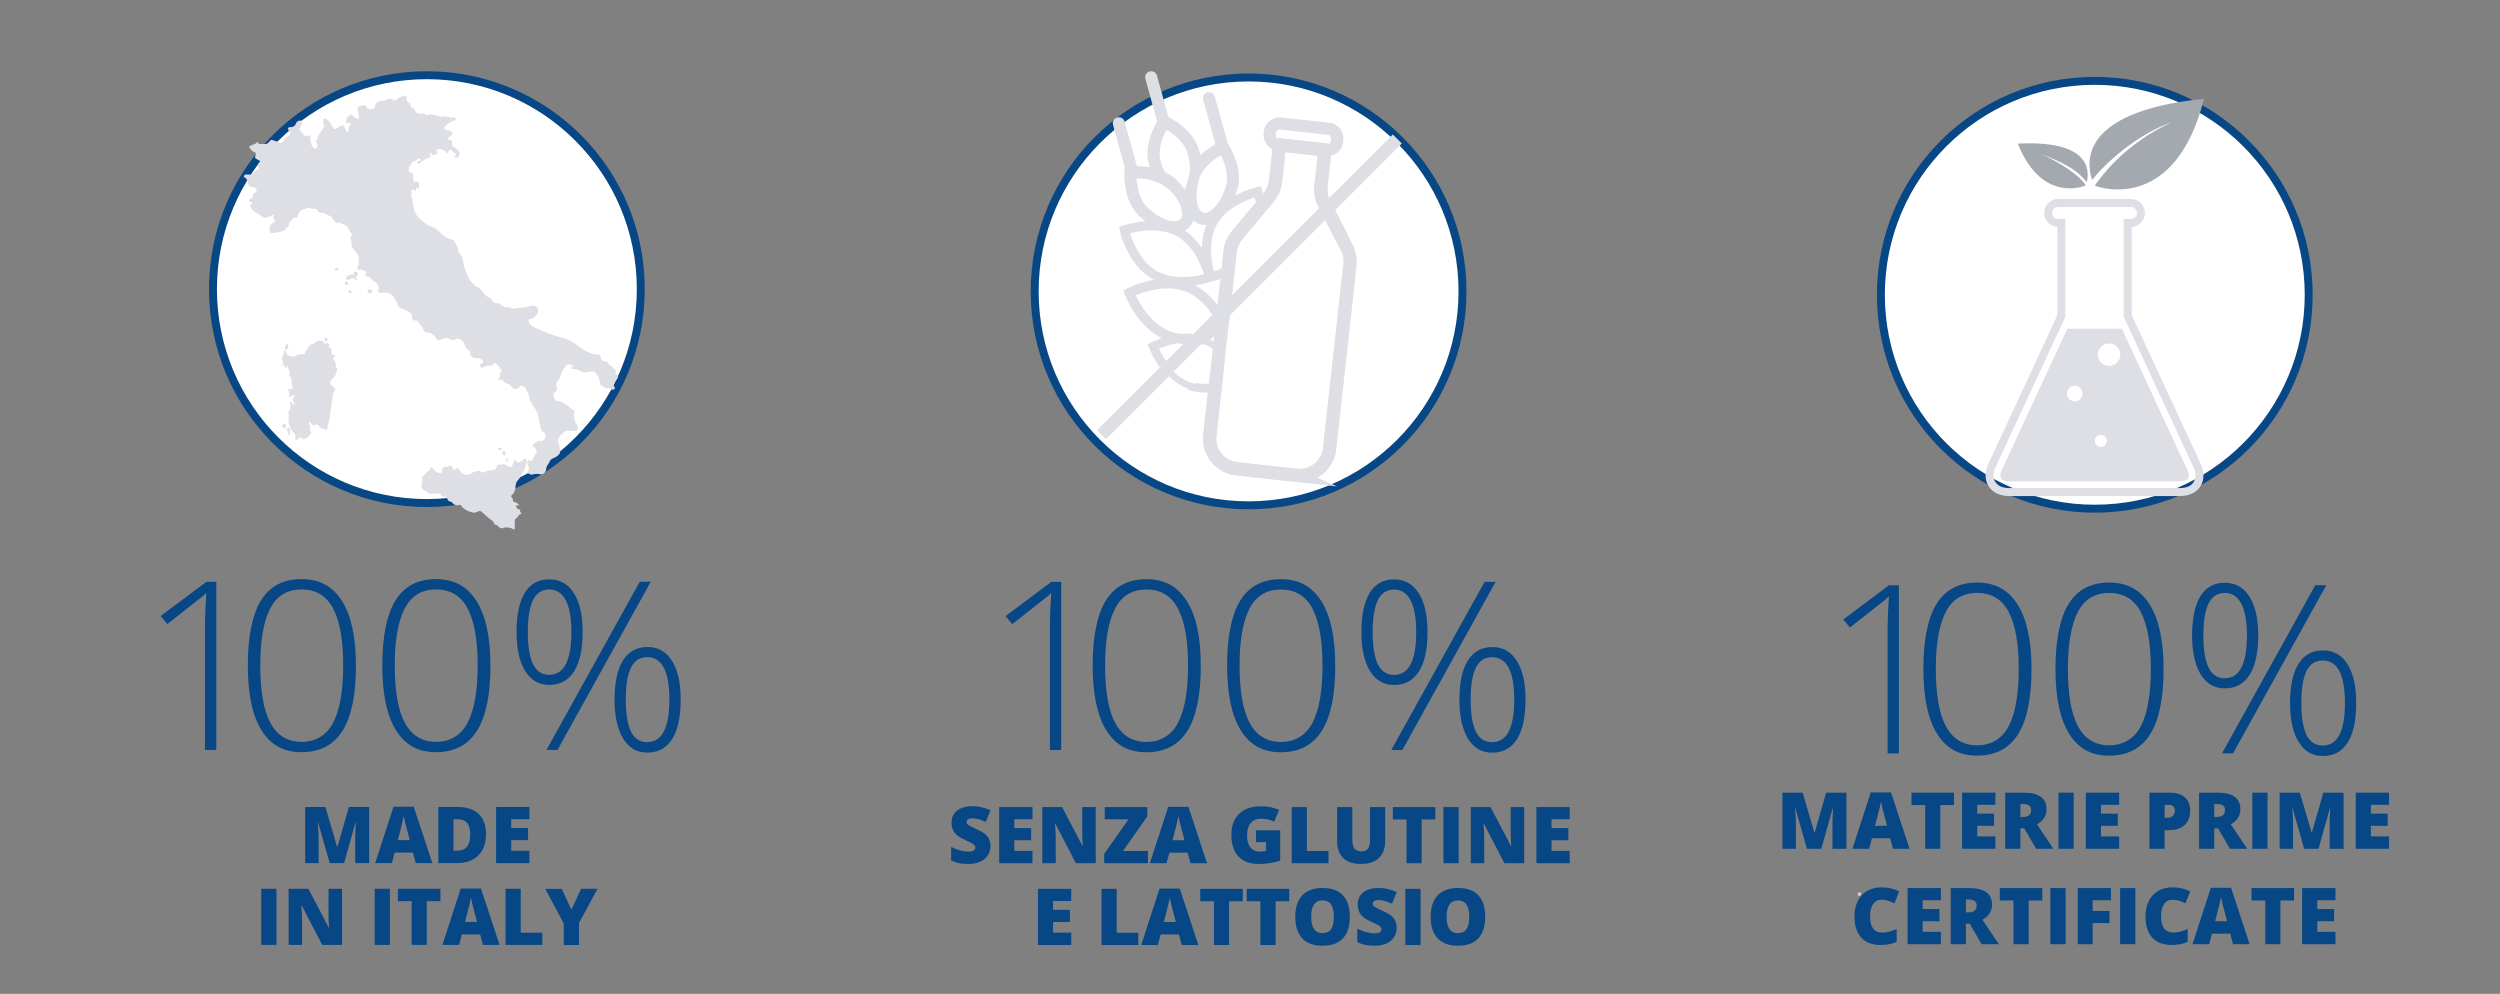 <?xml version="1.0" encoding="UTF-8"?>
<svg xmlns="http://www.w3.org/2000/svg" id="CRAMPIX" viewBox="0 0 628.87 250">
  <rect x="0" y="0" width="628.87" height="250" fill="#808080" stroke="none"/>
  <defs>
    <style>.cls-1{stroke-width:3.3px;}.cls-1,.cls-2,.cls-3,.cls-4{fill:#fff;}.cls-1,.cls-3,.cls-5,.cls-4{stroke-miterlimit:10;}.cls-1,.cls-5,.cls-4{stroke:#dedfe5;}.cls-6{fill:#a4a8af;}.cls-7{fill:#dedfe5;}.cls-8{fill:#d1d3d9;}.cls-9{fill:#074785;}.cls-3{stroke:#074785;stroke-width:2px;}.cls-5{fill:none;stroke-width:3.19px;}.cls-4{stroke-width:1.66px;}</style>
  </defs>
  <g>
    <circle class="cls-3" cx="526.94" cy="74.15" r="53.81"></circle>
    <g>
      <path class="cls-7" d="M553.55,116.61l-17.33-37.37v-22.17c1.85-.09,3.34-1.63,3.34-3.51s-1.48-3.41-3.34-3.5h-18.68c-1.86,.08-3.34,1.62-3.34,3.5s1.48,3.42,3.34,3.51v22.17s-17.33,37.36-17.33,37.36c-.99,2.11-.97,4.15,.04,5.73,1,1.58,2.85,2.45,5.18,2.45h42.9c2.34,0,4.17-.87,5.18-2.45,1.01-1.58,1.02-3.61,.04-5.73Zm-1.72,4.65c-.63,.98-1.87,1.52-3.5,1.52h-42.9c-1.63,0-2.87-.54-3.5-1.52-.63-.98-.59-2.33,.09-3.81l15.51-33.44,2-4.32v-24.62s-1.83,0-1.83,0c-.06,0-.12,0-.17-.01-.75-.08-1.34-.72-1.34-1.49s.58-1.4,1.34-1.49c.05,0,.11,0,.17,0h18.35c.05,0,.11,0,.17,0,.75,.09,1.34,.73,1.34,1.49s-.58,1.41-1.34,1.49c-.05,0-.11,.01-.17,.01h-1.84s0,24.61,0,24.61l2,4.32,15.51,33.45c.69,1.48,.71,2.83,.09,3.81Z"></path>
      <path class="cls-7" d="M550.2,118.16l-15.51-33.45-.93-2.01h-13.74s-16.45,35.46-16.45,35.46c-.43,.92-.5,1.72-.2,2.18,.3,.47,1.06,.74,2.07,.74h42.9c1.02,0,1.77-.27,2.07-.74,.3-.47,.23-1.27-.2-2.19Zm-28.28-17.2c-1.08,0-1.96-.88-1.96-1.96s.87-1.96,1.96-1.96,1.96,.88,1.96,1.96-.88,1.96-1.96,1.96Zm7.08,11.34c-.77,.3-1.64-.08-1.94-.86-.3-.77,.08-1.64,.86-1.94,.77-.3,1.64,.08,1.94,.86,.3,.77-.08,1.64-.85,1.94Zm1.54-20.26c-1.56,0-2.82-1.26-2.82-2.82s1.26-2.82,2.82-2.82,2.82,1.26,2.82,2.82-1.26,2.82-2.82,2.82Z"></path>
      <g>
        <path class="cls-6" d="M554.4,24.88c-.5,1.99-1.06,3.81-1.67,5.47-.04,.1-.07,.19-.1,.28-.2,.53-.39,1.04-.6,1.53-.27,.67-.56,1.31-.85,1.92-.65,1.38-1.34,2.62-2.06,3.74-6.47,10.16-15.16,10.29-19.49,9.57-.25-.04-.49-.08-.7-.13-.19-.04-.38-.08-.54-.12-.92-.22-1.45-.42-1.45-.42,.39-.58,.83-1.2,1.34-1.85,1.25-1.62,2.85-3.43,4.82-5.28,1.75-1.64,3.78-3.3,6.12-4.88,.31-.21,.61-.41,.93-.61,.56-.36,1.15-.72,1.75-1.07,.53-.31,1.07-.61,1.62-.91,.15-.08,.29-.15,.44-.23,.21-.11,.43-.22,.65-.33,.52-.27,1.06-.53,1.61-.78-.75,.26-1.48,.55-2.2,.86-.02,0-.05,.02-.07,.03-.7,.3-1.39,.63-2.07,.98-.14,.07-.27,.14-.41,.22-.75,.39-1.49,.81-2.2,1.23-4.89,2.93-8.83,6.55-11.13,9.01-.12,.13-.25,.27-.36,.39-.21,.22-.39,.43-.56,.64-.4,.46-.71,.84-.93,1.14h0s0,0,0,0c-.2-.57-.39-1.24-.52-2-.21-1.19-.26-2.58,.04-4.05,.33-1.65,1.12-3.42,2.63-5.13,.04-.05,.09-.1,.14-.15,2.32-2.56,6.29-5.01,12.85-6.82,.68-.18,1.38-.36,2.11-.54,3.1-.73,6.71-1.32,10.9-1.74Z"></path>
        <path class="cls-6" d="M524.67,46.63c-2.44-3.94-11.27-7.96-11.27-7.97,5.35,2.24,8.8,3.71,11.52,7.17,.59-2.32,1.02-8.48-10.5-9.6-1.93-.19-4.19-.23-6.85-.1,.8,2.02,1.7,3.69,2.63,5.07,6.17,9.08,14.44,5.49,14.46,5.44Z"></path>
      </g>
    </g>
    <path class="cls-8" d="M467.73,225.35c.58,0,.58-.9,0-.9s-.58,.9,0,.9h0Z"></path>
    <g>
      <path class="cls-9" d="M477.66,189.51h-2.84v-30.81c0-2.8,.12-5.7,.35-8.71-.29,.29-.59,.57-.9,.84s-3.29,2.61-8.94,7.03l-1.65-2.05,11.49-8.59h2.49v42.3Z"></path>
      <path class="cls-9" d="M511.02,168.24c0,7.43-1.13,12.92-3.4,16.49-2.27,3.57-5.7,5.35-10.29,5.35s-7.77-1.84-10.07-5.51c-2.3-3.68-3.44-9.12-3.44-16.33s1.11-12.83,3.34-16.38c2.23-3.55,5.62-5.32,10.17-5.32s7.85,1.84,10.18,5.51c2.33,3.68,3.5,9.07,3.5,16.19Zm-24.07,0c0,6.56,.86,11.4,2.58,14.54,1.72,3.13,4.32,4.7,7.81,4.7s6.3-1.62,7.97-4.86c1.67-3.24,2.5-8.03,2.5-14.38s-.83-10.99-2.5-14.23c-1.67-3.24-4.33-4.86-7.97-4.86s-6.29,1.62-7.93,4.86c-1.64,3.24-2.46,7.99-2.46,14.23Z"></path>
      <path class="cls-9" d="M544.25,168.24c0,7.43-1.13,12.92-3.4,16.49-2.27,3.57-5.69,5.35-10.29,5.35s-7.77-1.84-10.07-5.51c-2.3-3.68-3.44-9.12-3.44-16.33s1.11-12.83,3.34-16.38c2.23-3.55,5.62-5.32,10.17-5.32s7.85,1.84,10.18,5.51c2.33,3.68,3.5,9.07,3.5,16.19Zm-24.07,0c0,6.56,.86,11.4,2.58,14.54,1.72,3.13,4.32,4.7,7.81,4.7s6.3-1.62,7.97-4.86c1.67-3.24,2.5-8.03,2.5-14.38s-.83-10.99-2.5-14.23c-1.67-3.24-4.33-4.86-7.97-4.86s-6.29,1.62-7.93,4.86c-1.64,3.24-2.46,7.99-2.46,14.23Z"></path>
      <path class="cls-9" d="M568.05,159.82c0,4.36-.72,7.67-2.17,9.94-1.45,2.27-3.53,3.4-6.25,3.4-2.57,0-4.58-1.16-6.03-3.49s-2.18-5.61-2.18-9.85,.69-7.58,2.08-9.84c1.39-2.26,3.43-3.38,6.13-3.38s4.75,1.16,6.22,3.49,2.2,5.57,2.2,9.74Zm-13.8,0c0,3.59,.43,6.28,1.3,8.09,.87,1.8,2.23,2.71,4.08,2.71,3.72,0,5.58-3.6,5.58-10.79,0-3.55-.48-6.22-1.43-8s-2.34-2.68-4.15-2.68-3.21,.89-4.08,2.68-1.3,4.45-1.3,8Zm30.93-12.62l-23.46,42.3h-2.78l23.46-42.3h2.78Zm7.52,29.63c0,4.36-.71,7.67-2.14,9.94-1.43,2.27-3.5,3.4-6.22,3.4s-4.66-1.17-6.11-3.52c-1.45-2.34-2.17-5.62-2.17-9.82s.71-7.63,2.13-9.87c1.42-2.24,3.47-3.36,6.15-3.36s4.7,1.16,6.16,3.47,2.2,5.56,2.2,9.75Zm-13.8,0c0,3.57,.43,6.24,1.3,8.03,.87,1.78,2.23,2.68,4.08,2.68,3.72,0,5.58-3.57,5.58-10.71s-1.86-10.68-5.58-10.68c-1.85,0-3.21,.88-4.08,2.65-.87,1.77-1.3,4.44-1.3,8.03Z"></path>
      <path class="cls-9" d="M454.53,213.51l-2.89-10.17h-.09c.14,1.73,.2,3.08,.2,4.04v6.13h-3.38v-14.12h5.08l2.95,10.03h.08l2.89-10.03h5.09v14.12h-3.51v-6.19c0-.32,0-.68,.01-1.07s.05-1.36,.13-2.89h-.09l-2.85,10.15h-3.63Z"></path>
      <path class="cls-9" d="M476.17,213.51l-.7-2.65h-4.59l-.71,2.65h-4.19l4.61-14.18h5.09l4.67,14.18h-4.17Zm-1.49-5.78l-.61-2.32c-.14-.52-.31-1.18-.52-2-.2-.82-.34-1.4-.4-1.76-.06,.33-.17,.87-.34,1.62-.17,.75-.55,2.24-1.14,4.45h3Z"></path>
      <path class="cls-9" d="M488.1,213.51h-3.82v-11h-3.45v-3.12h10.7v3.12h-3.44v11Z"></path>
      <path class="cls-9" d="M501.94,213.51h-8.38v-14.12h8.38v3.06h-4.57v2.22h4.23v3.06h-4.23v2.67h4.57v3.11Z"></path>
      <path class="cls-9" d="M508.22,208.37v5.14h-3.81v-14.12h4.63c3.84,0,5.76,1.39,5.76,4.17,0,1.64-.8,2.9-2.4,3.8l4.11,6.15h-4.33l-2.99-5.14h-.97Zm0-2.87h.71c1.33,0,2-.59,2-1.77,0-.97-.65-1.46-1.96-1.46h-.75v3.22Z"></path>
      <path class="cls-9" d="M517.8,213.51v-14.12h3.83v14.12h-3.83Z"></path>
      <path class="cls-9" d="M533.07,213.51h-8.38v-14.12h8.38v3.06h-4.57v2.22h4.23v3.06h-4.23v2.67h4.57v3.11Z"></path>
      <path class="cls-9" d="M550.93,203.88c0,1.58-.47,2.79-1.4,3.66-.93,.86-2.25,1.29-3.96,1.29h-1.07v4.68h-3.81v-14.12h4.89c1.78,0,3.12,.39,4.02,1.17,.89,.78,1.34,1.89,1.34,3.32Zm-6.43,1.83h.7c.57,0,1.03-.16,1.37-.48s.51-.77,.51-1.33c0-.95-.53-1.43-1.58-1.43h-.99v3.24Z"></path>
      <path class="cls-9" d="M556.99,208.37v5.14h-3.82v-14.12h4.63c3.84,0,5.76,1.39,5.76,4.17,0,1.64-.8,2.9-2.4,3.8l4.11,6.15h-4.33l-2.99-5.14h-.97Zm0-2.87h.71c1.33,0,2-.59,2-1.77,0-.97-.65-1.46-1.96-1.46h-.75v3.22Z"></path>
      <path class="cls-9" d="M566.56,213.51v-14.12h3.83v14.12h-3.83Z"></path>
      <path class="cls-9" d="M579.6,213.51l-2.89-10.17h-.09c.14,1.73,.2,3.08,.2,4.04v6.13h-3.38v-14.12h5.08l2.95,10.03h.08l2.89-10.03h5.09v14.12h-3.51v-6.19c0-.32,0-.68,.01-1.07s.05-1.36,.13-2.89h-.09l-2.85,10.15h-3.63Z"></path>
      <path class="cls-9" d="M600.96,213.51h-8.38v-14.12h8.38v3.06h-4.57v2.22h4.23v3.06h-4.23v2.67h4.57v3.11Z"></path>
      <path class="cls-9" d="M473.29,226.31c-.91,0-1.62,.37-2.12,1.12-.51,.74-.76,1.77-.76,3.08,0,2.72,1.03,4.08,3.1,4.08,.62,0,1.23-.09,1.82-.26,.59-.17,1.17-.38,1.77-.63v3.23c-1.18,.52-2.51,.78-4,.78-2.13,0-3.77-.62-4.9-1.85-1.14-1.24-1.71-3.02-1.71-5.36,0-1.46,.28-2.75,.83-3.85,.55-1.11,1.34-1.96,2.38-2.55s2.25-.89,3.65-.89c1.53,0,2.98,.33,4.38,1l-1.17,3c-.52-.25-1.04-.45-1.56-.62-.52-.17-1.08-.25-1.68-.25Z"></path>
      <path class="cls-9" d="M488.22,237.51h-8.38v-14.12h8.38v3.06h-4.57v2.22h4.23v3.06h-4.23v2.67h4.57v3.11Z"></path>
      <path class="cls-9" d="M494.51,232.37v5.14h-3.81v-14.12h4.63c3.84,0,5.76,1.39,5.76,4.17,0,1.64-.8,2.9-2.4,3.8l4.11,6.15h-4.33l-2.99-5.14h-.97Zm0-2.87h.71c1.33,0,2-.59,2-1.77,0-.97-.65-1.46-1.96-1.46h-.75v3.22Z"></path>
      <path class="cls-9" d="M510.31,237.51h-3.82v-11h-3.45v-3.12h10.7v3.12h-3.44v11Z"></path>
      <path class="cls-9" d="M515.77,237.51v-14.12h3.83v14.12h-3.83Z"></path>
      <path class="cls-9" d="M526.41,237.51h-3.76v-14.12h8.35v3.06h-4.59v2.7h4.23v3.06h-4.23v5.3Z"></path>
      <path class="cls-9" d="M533.32,237.51v-14.12h3.83v14.12h-3.83Z"></path>
      <path class="cls-9" d="M546.49,226.31c-.91,0-1.62,.37-2.12,1.12-.51,.74-.76,1.77-.76,3.08,0,2.72,1.03,4.08,3.1,4.08,.62,0,1.23-.09,1.82-.26s1.17-.38,1.77-.63v3.23c-1.18,.52-2.51,.78-4,.78-2.13,0-3.77-.62-4.9-1.85-1.14-1.24-1.71-3.02-1.71-5.36,0-1.46,.28-2.75,.83-3.85,.55-1.11,1.34-1.96,2.38-2.55,1.03-.6,2.25-.89,3.65-.89,1.53,0,2.98,.33,4.38,1l-1.17,3c-.52-.25-1.04-.45-1.56-.62s-1.08-.25-1.68-.25Z"></path>
      <path class="cls-9" d="M561.71,237.51l-.7-2.65h-4.59l-.71,2.65h-4.19l4.61-14.18h5.09l4.67,14.18h-4.17Zm-1.49-5.78l-.61-2.32c-.14-.52-.31-1.18-.52-2-.2-.82-.34-1.4-.4-1.76-.06,.33-.17,.87-.34,1.62s-.55,2.24-1.13,4.45h3Z"></path>
      <path class="cls-9" d="M573.64,237.51h-3.82v-11h-3.45v-3.12h10.7v3.12h-3.44v11Z"></path>
      <path class="cls-9" d="M587.48,237.51h-8.38v-14.12h8.38v3.06h-4.57v2.22h4.23v3.06h-4.23v2.67h4.57v3.11Z"></path>
    </g>
  </g>
  <g>
    <g>
      <circle class="cls-3" cx="314.08" cy="73.3" r="53.81"></circle>
      <g>
        <g>
          <g>
            <path class="cls-2" d="M304.29,69.75s-7.8,2.77-13.72-.51-7.72-11.35-7.72-11.35c0,0,7.8-2.77,13.72,.51,5.92,3.28,7.72,11.35,7.72,11.35Z"></path>
            <path class="cls-2" d="M304.56,69.67s-2.77-7.8,.51-13.72c3.28-5.92,11.35-7.72,11.35-7.72,0,0,2.77,7.8-.51,13.72s-11.35,7.72-11.35,7.72Z"></path>
          </g>
          <g>
            <path class="cls-2" d="M308.43,82.99s-7.81,4.07-14.53,1.49c-6.72-2.57-9.81-10.82-9.81-10.82,0,0,7.81-4.07,14.53-1.49,6.72,2.57,9.81,10.82,9.81,10.82Z"></path>
            <path class="cls-2" d="M308.09,83.09s-1.76-8.63,2.57-14.38c4.33-5.75,13.1-6.45,13.1-6.45,0,0,1.76,8.63-2.57,14.38-4.33,5.75-13.1,6.45-13.1,6.45Z"></path>
          </g>
          <g>
            <path class="cls-4" d="M312.02,95.55s-7.04,3.67-13.1,1.35c-6.06-2.32-8.85-9.75-8.85-9.75,0,0,7.04-3.67,13.1-1.35,6.06,2.32,8.85,9.75,8.85,9.75Z"></path>
            <path class="cls-2" d="M311.72,95.64s-1.59-7.78,2.32-12.96c3.9-5.19,11.81-5.82,11.81-5.82,0,0,1.59,7.78-2.32,12.96-3.9,5.19-11.81,5.82-11.81,5.82Z"></path>
          </g>
          <g>
            <path class="cls-7" d="M324.94,78.32c.24,2.3,.38,7.3-2.29,10.84-2.72,3.62-7.72,4.85-9.92,5.23-.03-.08-.07-.16-.11-.24-.16-1.53-.27-4.23,.45-6.91l-2.62,1.97c-.05,.37-.08,.73-.1,1.08-.15-.21-.32-.43-.49-.64l-1.77,1.33c1.11,1.41,1.9,2.83,2.38,3.78,.01,.09,.02,.18,.03,.26-1.8,.75-5.74,2.07-9.54,1.31l-2.21,1.66c1.53,.55,3.11,.77,4.62,.77,4.08,0,7.7-1.55,8.82-2.07,1.7-.2,8.53-1.3,12.22-6.21,3.88-5.15,2.77-12.46,2.55-13.68l-2.01,1.51Z"></path>
            <path class="cls-7" d="M290.02,70.24c.1,.05,.2,.1,.29,.15-3.75,.64-6.59,2.09-6.79,2.19l-.96,.5,.38,1.01c.13,.34,2.99,7.81,9.28,10.98-1.54,.52-2.54,1.04-2.65,1.09l-.86,.45,.34,.91c.08,.21,1.34,3.5,3.99,6.46l1.77-1.33c-1.65-1.81-2.74-3.81-3.29-4.96,.99-.41,2.67-1.02,4.63-1.35,.9,.15,1.8,.21,2.67,.21s1.7-.06,2.51-.17c.44,.1,.87,.22,1.29,.37l6.79-5.11c-.07,.01-.15,.03-.21,.04-.04-.08-.08-.17-.12-.27-.26-2.56-.4-8.08,2.54-11.99,3.06-4.07,8.7-5.41,11.1-5.82,.2,1.73,.39,5.19-.64,8.51l3-2.26c.6-4.11-.09-7.64-.14-7.87l-.22-1.06-1.08,.09c-.22,.02-3.4,.29-6.91,1.75,.06-.09,.11-.19,.16-.29,3.49-6.3,.71-14.32,.59-14.66l-.34-.96-.99,.22c-.19,.04-2.62,.6-5.38,2.07,.18-.48,.35-.97,.5-1.48,1.63-5.58-2.25-11.31-2.42-11.55l-3.27-11.81c-.22-.81-1.05-1.28-1.86-1.06-.81,.22-1.28,1.06-1.06,1.86l3.06,11.15c-.99,.57-2.42,1.52-3.77,2.82-.09-.42-.19-.85-.31-1.28-1.32-4.82-6.27-7.64-7.75-8.39h0s-2.85-10.37-2.85-10.37c-.22-.8-1.05-1.28-1.86-1.06-.8,.22-1.28,1.05-1.06,1.86l2.96,10.75c-1.08,1.85-3.28,6.32-2.08,10.69,.08,.27,.16,.54,.24,.8-1.23-.21-2.37-.28-3.25-.28l-3.08-11.18c-.22-.81-1.05-1.28-1.86-1.06-.81,.22-1.28,1.05-1.06,1.86l2.92,10.62h0s-.08,1.23-.08,1.23c-.02,.29-.43,7.2,3.83,11.16,.48,.44,.97,.86,1.47,1.24-3.14,.22-5.51,1.04-5.69,1.11l-.96,.34,.22,.99c.08,.35,1.98,8.62,8.28,12.11Zm10.49,13.79c-1.19-.14-2.36-.13-3.47-.02-.91-.11-1.82-.32-2.7-.66-4.75-1.82-7.6-6.87-8.65-9.07,2.25-.93,7.74-2.79,12.49-.97,4.58,1.75,7.39,6.5,8.52,8.81,.01,.1,.03,.2,.04,.29-1.31,.54-3.62,1.34-6.24,1.61Zm6.06-6.86c-1.43-1.96-3.4-4.03-5.94-5.4,2.29-.32,3.9-.88,4.04-.93l.07-.02,.07-.02c.15-.03,1.81-.42,3.92-1.36-1.43,2.51-1.99,5.31-2.16,7.73Zm9.07-27.52c.58,2.21,1.59,7.55-.73,11.75-2.32,4.19-7.39,6.18-9.57,6.86-.58-2.21-1.59-7.55,.73-11.75,2.32-4.19,7.39-6.18,9.57-6.86Zm-14.03-4.53c.87-2.97,3.79-5.08,5.45-6.08,.88,1.67,2.19,4.86,1.32,7.81-1.26,4.32-4.01,7.07-5.62,6.64-2.24-.74-1.96-5.61-1.15-8.38Zm.37,11.3c.34,.09,.69,.14,1.04,.15h.4s.08,0,.08,0c-.83,1.93-1.14,3.96-1.18,5.85-1.07-1.63-2.48-3.24-4.29-4.45l.53-.26c.21-.15,.4-.32,.59-.5,.48-.5,.83-1.09,1.04-1.77,.56,.52,1.22,.85,1.8,.99Zm-8.53-23.77c1.64,.97,4.5,3.04,5.31,6,.41,1.48,.56,2.89,.53,4.12h0c-.05,1.7-1.21,4.53-1.24,4.9-.16-.21-.32-.43-.49-.64-1.7-2.12-3.15-3.1-4.57-3.77-.4-.79-.76-1.71-1.04-2.73-.81-2.95,.59-6.19,1.5-7.87Zm-7.55,12.22c9.75,.02,12.59,8.69,11.06,10.26-1.01,1.04-4.49,.65-8.22-2.83-2.24-2.08-2.73-5.55-2.84-7.43Zm10.12,14.54c4.19,2.32,6.18,7.39,6.86,9.57-2.21,.58-7.55,1.59-11.75-.73-4.19-2.32-6.18-7.39-6.86-9.57,2.21-.58,7.57-1.58,11.75,.73Z"></path>
          </g>
        </g>
        <g>
          <path class="cls-1" d="M326.09,119.57l-15.04-1.66c-4.17-.46-7.18-4.21-6.72-8.38l5.11-46.27c.16-1.48,.76-2.88,1.71-4.03l8-9.61c.95-1.15,1.55-2.55,1.71-4.03l1.01-9.13,11.41,1.26-1.01,9.13c-.16,1.48,.11,2.98,.79,4.3l5.71,11.12c.68,1.33,.96,2.82,.79,4.3l-5.11,46.27c-.46,4.17-4.21,7.18-8.38,6.72Z"></path>
          <g>
            <path class="cls-7" d="M337.67,68.75l-4.85,43.92c-.17,1.58-.95,2.99-2.19,3.98-1.24,.99-2.79,1.44-4.36,1.27l-15.04-1.66c-3.25-.36-5.61-3.3-5.25-6.55l2.06-18.69-3.65,2.74-1.72,15.59c-.56,5.07,3.11,9.66,8.19,10.22l15.04,1.66c.35,.04,.69,.06,1.03,.06,2.09,0,4.11-.71,5.77-2.03,1.93-1.55,3.14-3.75,3.41-6.21l5.11-46.27c.03-.24,.04-.49,.05-.73l-3.61,2.72Z"></path>
            <path class="cls-7" d="M309.05,81.95l2.04-18.51c.13-1.16,.59-2.25,1.34-3.15l8-9.61c1.17-1.4,1.89-3.1,2.09-4.91l.83-7.48,8.11,.89-.83,7.48c-.2,1.81,.13,3.62,.97,5.24l4.85,9.44,2.7-2.03-4.59-8.94c-.53-1.04-.75-2.2-.62-3.36l.87-7.84c.57-.13,1.11-.39,1.58-.77,.83-.67,1.35-1.62,1.47-2.68l.05-.44c.12-1.06-.19-2.1-.85-2.93-.67-.83-1.62-1.35-2.68-1.47l-12.06-1.33c-1.06-.12-2.1,.19-2.93,.85-.83,.67-1.35,1.62-1.47,2.68l-.05,.44c-.12,1.06,.19,2.1,.85,2.93,.38,.47,.85,.84,1.37,1.1l-.87,7.84c-.13,1.16-.59,2.25-1.34,3.15l-8,9.61c-1.17,1.4-1.89,3.1-2.09,4.91l-2.39,21.62,3.65-2.74Zm11.84-48.08l.05-.44c.03-.25,.15-.47,.35-.63,.17-.13,.37-.21,.58-.21,.03,0,.07,0,.1,0l12.06,1.33c.25,.03,.47,.15,.63,.35,.16,.2,.23,.44,.2,.69l-.05,.44c-.03,.25-.15,.47-.35,.63-.06,.05-.13,.09-.19,.12l-13.02-1.44c-.06-.05-.11-.1-.16-.16-.16-.2-.23-.44-.2-.69Z"></path>
          </g>
        </g>
      </g>
      <line class="cls-5" x1="351.48" y1="34.96" x2="277.1" y2="109.34"></line>
    </g>
    <g>
      <path class="cls-9" d="M266.93,188.66h-2.83v-30.81c0-2.8,.12-5.7,.35-8.71-.29,.29-.59,.57-.9,.84-.31,.27-3.29,2.61-8.94,7.03l-1.65-2.05,11.49-8.59h2.49v42.3Z"></path>
      <path class="cls-9" d="M302.06,167.39c0,7.43-1.13,12.92-3.4,16.49s-5.7,5.35-10.29,5.35-7.77-1.84-10.07-5.51c-2.3-3.67-3.44-9.12-3.44-16.33s1.11-12.83,3.34-16.38,5.62-5.32,10.17-5.32,7.85,1.84,10.18,5.51c2.33,3.67,3.5,9.07,3.5,16.19Zm-24.07,0c0,6.56,.86,11.4,2.58,14.54,1.72,3.13,4.32,4.7,7.81,4.7s6.3-1.62,7.97-4.86c1.67-3.24,2.5-8.03,2.5-14.38s-.83-10.99-2.5-14.23c-1.67-3.24-4.33-4.86-7.97-4.86s-6.29,1.62-7.93,4.86-2.46,7.99-2.46,14.23Z"></path>
      <path class="cls-9" d="M335.88,167.39c0,7.43-1.13,12.92-3.4,16.49s-5.7,5.35-10.29,5.35-7.77-1.84-10.07-5.51c-2.3-3.67-3.44-9.12-3.44-16.33s1.11-12.83,3.34-16.38,5.62-5.32,10.17-5.32,7.85,1.84,10.18,5.51c2.33,3.67,3.5,9.07,3.5,16.19Zm-24.07,0c0,6.56,.86,11.4,2.58,14.54,1.72,3.13,4.32,4.7,7.81,4.7s6.3-1.62,7.97-4.86c1.67-3.24,2.5-8.03,2.5-14.38s-.83-10.99-2.5-14.23c-1.67-3.24-4.33-4.86-7.97-4.86s-6.29,1.62-7.93,4.86-2.46,7.99-2.46,14.23Z"></path>
      <path class="cls-9" d="M359.09,158.97c0,4.36-.72,7.67-2.17,9.94s-3.53,3.4-6.25,3.4c-2.57,0-4.58-1.16-6.03-3.49-1.46-2.32-2.18-5.61-2.18-9.85s.69-7.58,2.08-9.84,3.43-3.38,6.13-3.38,4.75,1.16,6.22,3.49c1.46,2.32,2.2,5.57,2.2,9.74Zm-13.8,0c0,3.59,.43,6.28,1.3,8.09,.87,1.8,2.23,2.71,4.08,2.71,3.72,0,5.58-3.6,5.58-10.79,0-3.55-.48-6.22-1.43-8-.95-1.78-2.34-2.68-4.15-2.68s-3.21,.89-4.08,2.68c-.87,1.78-1.3,4.45-1.3,8Zm30.93-12.61l-23.46,42.3h-2.78l23.46-42.3h2.78Zm7.52,29.63c0,4.36-.71,7.67-2.14,9.94-1.43,2.27-3.5,3.4-6.22,3.4s-4.66-1.17-6.1-3.51c-1.45-2.34-2.17-5.62-2.17-9.82s.71-7.63,2.13-9.87c1.42-2.24,3.47-3.36,6.15-3.36s4.7,1.16,6.16,3.47,2.2,5.57,2.2,9.75Zm-13.8,0c0,3.57,.43,6.24,1.3,8.03,.87,1.78,2.23,2.68,4.08,2.68,3.72,0,5.58-3.57,5.58-10.7s-1.86-10.68-5.58-10.68c-1.85,0-3.21,.88-4.08,2.65-.87,1.76-1.3,4.44-1.3,8.03Z"></path>
      <path class="cls-9" d="M249.15,212.85c0,.88-.22,1.65-.67,2.33s-1.08,1.21-1.92,1.58c-.84,.38-1.82,.57-2.95,.57-.94,0-1.73-.07-2.37-.2-.64-.13-1.3-.36-1.99-.69v-3.4c.73,.37,1.48,.67,2.27,.87,.79,.21,1.51,.31,2.16,.31,.57,0,.98-.1,1.25-.29s.4-.45,.4-.76c0-.19-.05-.36-.16-.51-.11-.14-.28-.29-.51-.44-.23-.15-.86-.45-1.88-.91-.92-.42-1.61-.82-2.07-1.22-.46-.39-.8-.84-1.02-1.35s-.33-1.11-.33-1.81c0-1.3,.47-2.31,1.42-3.04,.95-.73,2.25-1.09,3.9-1.09,1.46,0,2.95,.34,4.47,1.01l-1.17,2.95c-1.32-.61-2.46-.91-3.42-.91-.5,0-.86,.09-1.08,.26-.23,.17-.34,.39-.34,.65,0,.28,.14,.53,.43,.74s1.06,.62,2.33,1.2c1.22,.55,2.06,1.13,2.54,1.76s.71,1.42,.71,2.37Z"></path>
      <path class="cls-9" d="M259.72,217.14h-8.38v-14.12h8.38v3.06h-4.57v2.22h4.23v3.06h-4.23v2.67h4.57v3.11Z"></path>
      <path class="cls-9" d="M275.64,217.14h-5l-5.16-9.95h-.09c.12,1.57,.18,2.76,.18,3.58v6.37h-3.38v-14.12h4.98l5.14,9.81h.06c-.09-1.42-.14-2.57-.14-3.43v-6.38h3.4v14.12Z"></path>
      <path class="cls-9" d="M288.76,217.14h-11v-2.36l6.11-8.68h-5.97v-3.08h10.7v2.35l-6.11,8.69h6.27v3.08Z"></path>
      <path class="cls-9" d="M299.44,217.14l-.7-2.65h-4.59l-.71,2.65h-4.19l4.61-14.18h5.09l4.67,14.18h-4.17Zm-1.49-5.78l-.61-2.32c-.14-.51-.31-1.18-.52-2-.2-.82-.34-1.4-.4-1.76-.06,.33-.17,.87-.34,1.62-.17,.75-.55,2.24-1.13,4.45h3Z"></path>
      <path class="cls-9" d="M315.95,208.87h6.09v7.61c-1.66,.57-3.47,.85-5.46,.85-2.18,0-3.86-.63-5.05-1.89-1.19-1.26-1.78-3.06-1.78-5.4s.65-4.05,1.95-5.32c1.3-1.27,3.12-1.9,5.47-1.9,.89,0,1.73,.08,2.52,.25,.79,.17,1.48,.38,2.06,.64l-1.21,2.99c-1.02-.5-2.13-.75-3.35-.75-1.11,0-1.98,.36-2.58,1.09s-.91,1.76-.91,3.11,.28,2.33,.83,3.02,1.34,1.04,2.38,1.04c.57,0,1.09-.05,1.56-.16v-2.21h-2.52v-2.95Z"></path>
      <path class="cls-9" d="M324.92,217.14v-14.12h3.82v11.04h5.44v3.08h-9.25Z"></path>
      <path class="cls-9" d="M348.44,203.02v8.5c0,1.85-.52,3.28-1.57,4.29-1.05,1.01-2.55,1.52-4.53,1.52s-3.41-.49-4.44-1.48c-1.03-.99-1.55-2.4-1.55-4.25v-8.59h3.83v8.29c0,1,.19,1.72,.56,2.17,.37,.45,.92,.68,1.65,.68,.78,0,1.34-.22,1.7-.67,.35-.45,.53-1.18,.53-2.2v-8.27h3.82Z"></path>
      <path class="cls-9" d="M357.63,217.14h-3.82v-11h-3.45v-3.12h10.7v3.12h-3.44v11Z"></path>
      <path class="cls-9" d="M363.09,217.14v-14.12h3.83v14.12h-3.83Z"></path>
      <path class="cls-9" d="M383.42,217.14h-5l-5.16-9.95h-.09c.12,1.57,.18,2.76,.18,3.58v6.37h-3.38v-14.12h4.98l5.14,9.81h.06c-.09-1.42-.14-2.57-.14-3.43v-6.38h3.4v14.12Z"></path>
      <path class="cls-9" d="M394.86,217.14h-8.38v-14.12h8.38v3.06h-4.57v2.22h4.23v3.06h-4.23v2.67h4.57v3.11Z"></path>
      <path class="cls-9" d="M269.47,237.71h-8.38v-14.12h8.38v3.06h-4.57v2.22h4.23v3.06h-4.23v2.67h4.57v3.11Z"></path>
      <path class="cls-9" d="M277.08,237.71v-14.12h3.82v11.04h5.44v3.08h-9.25Z"></path>
      <path class="cls-9" d="M297.26,237.71l-.7-2.65h-4.59l-.71,2.65h-4.19l4.61-14.18h5.09l4.67,14.18h-4.17Zm-1.49-5.78l-.61-2.32c-.14-.51-.31-1.18-.52-2-.2-.82-.34-1.4-.4-1.76-.06,.33-.17,.87-.34,1.62-.17,.75-.55,2.24-1.13,4.45h3Z"></path>
      <path class="cls-9" d="M309.19,237.71h-3.82v-11h-3.45v-3.12h10.7v3.12h-3.44v11Z"></path>
      <path class="cls-9" d="M320.88,237.71h-3.82v-11h-3.45v-3.12h10.7v3.12h-3.44v11Z"></path>
      <path class="cls-9" d="M339.55,230.63c0,2.38-.58,4.18-1.75,5.42-1.17,1.24-2.87,1.85-5.12,1.85s-3.91-.62-5.09-1.86-1.77-3.05-1.77-5.43,.59-4.14,1.76-5.38c1.17-1.24,2.88-1.86,5.12-1.86s3.95,.62,5.11,1.84c1.16,1.23,1.74,3.04,1.74,5.42Zm-9.72,0c0,2.73,.95,4.1,2.85,4.1,.97,0,1.68-.33,2.15-1s.7-1.7,.7-3.1-.24-2.45-.71-3.12-1.18-1.01-2.12-1.01c-1.91,0-2.87,1.38-2.87,4.13Z"></path>
      <path class="cls-9" d="M351.33,233.42c0,.88-.22,1.65-.67,2.33s-1.08,1.21-1.92,1.58c-.84,.38-1.82,.57-2.95,.57-.94,0-1.73-.07-2.37-.2-.64-.13-1.3-.36-1.99-.69v-3.4c.73,.37,1.48,.67,2.27,.87,.79,.21,1.51,.31,2.16,.31,.57,0,.98-.1,1.25-.29s.4-.45,.4-.76c0-.19-.05-.36-.16-.51-.11-.14-.28-.29-.51-.44-.24-.15-.86-.45-1.88-.91-.92-.42-1.61-.82-2.07-1.22-.46-.39-.8-.84-1.02-1.35-.22-.51-.33-1.11-.33-1.81,0-1.3,.47-2.31,1.42-3.04,.95-.73,2.25-1.09,3.9-1.09,1.46,0,2.95,.34,4.47,1.01l-1.17,2.95c-1.32-.61-2.46-.91-3.42-.91-.5,0-.86,.09-1.08,.26-.22,.17-.34,.39-.34,.65,0,.28,.14,.53,.43,.74,.29,.22,1.06,.62,2.33,1.2,1.22,.55,2.06,1.13,2.54,1.76,.47,.63,.71,1.42,.71,2.37Z"></path>
      <path class="cls-9" d="M353.51,237.71v-14.12h3.83v14.12h-3.83Z"></path>
      <path class="cls-9" d="M373.61,230.63c0,2.38-.58,4.18-1.75,5.42-1.17,1.24-2.87,1.85-5.12,1.85s-3.91-.62-5.09-1.86-1.77-3.05-1.77-5.43,.59-4.14,1.76-5.38c1.17-1.24,2.88-1.86,5.12-1.86s3.95,.62,5.11,1.84c1.16,1.23,1.74,3.04,1.74,5.42Zm-9.72,0c0,2.73,.95,4.1,2.85,4.1,.97,0,1.68-.33,2.15-1s.7-1.7,.7-3.1-.24-2.45-.71-3.12-1.18-1.01-2.12-1.01c-1.91,0-2.87,1.38-2.87,4.13Z"></path>
    </g>
  </g>
  <g>
    <circle class="cls-3" cx="107.38" cy="72.73" r="53.81"></circle>
    <g>
      <path class="cls-7" d="M155.15,95.45c.39-.5,.37-.72-.03-1.19-.2-.24-.41-.5-.24-.88,.08-.17,.02-.34-.14-.46-.26-.2-.51-.41-.76-.63-.33-.29-.79-.54-.96-.91-.2-.45-.47-.45-.84-.45-.48,0-.91-.3-.96-.7-.04-.25-.15-.47-.23-.7-.07-.23-.23-.36-.46-.34-.96,.1-1.81-.29-2.64-.64-.81-.34-1.57-.84-2.27-1.38-.71-.55-1.4-1.1-2.22-1.5-1.03-.5-2.12-.78-3.21-1.06-.77-.19-1.49-.5-2.22-.76-.67-.24-1.33-.52-1.99-.81-.78-.34-1.57-.64-2.27-1.15-.66-.48-.82-.8-.65-1.58,.03-.13,.09-.17,.21-.13,.39,.15,.71,.07,.95-.29,.07-.1,.18-.18,.29-.24,.55-.3,.76-.86,.86-1.39,.13-.73-.64-1.67-1.79-1.31-.75,.23-1.5,.4-2.28,.48-.7,.07-1.4,.02-2.08,.22-.19,.06-.44,.07-.61-.08-.32-.27-.7-.31-1.08-.28-.53,.04-.94-.15-1.32-.5-.35-.33-.75-.61-1.27-.56-.54,.05-.91-.16-1.16-.64-.2-.38-.4-.78-.92-.8-.06,0-.11-.05-.16-.09-.66-.5-1.22-1.09-1.67-1.78-.25-.38-.57-.6-.99-.7-.12-.03-.24-.06-.33-.15-.86-.83-1.74-1.64-2.15-2.8-.39-1.12-.88-2.22-1.07-3.41-.1-.61-.18-1.25-.6-1.71-.37-.4-.53-.87-.65-1.35-.19-.71-.44-1.38-.86-1.98-.21-.3-.48-.54-.86-.6-.51-.07-.95-.34-1.37-.59-.76-.46-1.35-1.12-2.02-1.69-.62-.52-1.34-.84-2.06-1.17-.28-.13-.56-.23-.82-.4-.45-.31-.85-.69-1.28-1.01-1.14-.83-1.69-2.01-1.98-3.35-.17-.77-.11-1.58-.41-2.33-.11-.28-.18-.63-.08-.96,.06-.23,.13-.45-.1-.64-.06-.05-.05-.11,0-.19,.21-.29,.9-.27,1.04,.05,.04,.09,.05,.17,.17,.14,.1-.03,.07-.12,.07-.19,0-.09-.01-.17-.04-.26-.05-.17-.12-.37,.12-.44,.23-.07,.25,.14,.29,.29,.03,.09,.08,.16,.18,.15,.16,0,.11-.14,.11-.23,.02-.31,.02-.62,.06-.93,.07-.66-.06-.75-.7-.84-.26-.04-.24,.27-.45,.25-.07-.17-.12-.35-.11-.54,0-.11-.04-.19-.17-.2-.23-.01-.23-.02-.11-.21,.39-.62,.09-1.36-.61-1.53-.19-.05-.39-.16-.39-.38,.01-.48-.18-1.02,.35-1.37,.06-.04,.07-.12,.1-.19,.14-.37,.3-.74,.74-.86,.44-.12,.84-.31,1.07-.74,.05-.09,.14-.09,.19-.06,.22,.1,.57,.17,.58,.37,0,.2-.32,.31-.56,.29-.23-.01-.31,.14-.36,.31-.03,.11-.06,.26,.08,.34,.15,.1,.3,.02,.42-.07,.48-.35,1.01-.63,1.49-.97,.18-.13,.4-.26,.67-.3,.61-.09,.78-.46,.52-1.01-.06-.12-.15-.24-.05-.4,.17,.09,.39,.09,.43,.38,.02,.15,.17,.25,.38,.26,.31,0,.57-.11,.85-.19,.21-.06,.34-.22,.34-.48,0-.21-.08-.3-.27-.36-.25-.09-.11-.23,.02-.29,.36-.17,.74-.32,1.15-.14,.2,.09,.41,.17,.6,.26,.3,.13,.72,.25,.65,.74,0,.03,.01,.1,.1,.09,.34-.3,.56-.71,.86-1.08,.47,.37,.94,.73,1.41,1.09,.21,.16,.24,.29-.04,.41-.16,.07-.34,.17-.21,.42,.13,.25,.31,.3,.55,.21,.61-.24,.87-1.17,.48-1.7-.3-.4-.66-.71-1.1-.96-.31-.17-.63-.36-.6-.81,.06-.89,.06-.89-.82-1.1-.25-.06-.28-.17-.16-.37,.16-.26,.4-.43,.63-.61,.21-.17,.5-.32,.42-.66-.07-.31-.29-.5-.62-.56-.25-.05-.5-.13-.76-.16-.3-.03-.63-.13-.69-.47-.04-.25,.16-.47,.36-.64,.7-.59,1.42-1.15,2.34-1.35,.21-.05,.22-.18,.2-.33-.02-.12,.1-.33-.11-.34-.3-.02-.6-.2-.92-.03-.08,.04-.24,.04-.29-.02-.31-.32-.73-.18-1.09-.24-.34-.06-.73-.21-1.08,.04-.04,.03-.13,.02-.18,0-.42-.1-.83-.22-1.26-.31-.62-.13-1.22-.49-1.9-.22-.32,.13-.65,.16-.9-.19-.06-.09-.22-.11-.35-.1-.29,0-.58-.04-.87,.01-.58,.1-.94-.16-1.2-.63-.04-.07-.06-.14-.11-.2-.23-.28-.36-.66-.8-.73-.18-.03-.31-.19-.26-.42,.06-.32-.08-.61-.34-.73-.59-.26-.82-.63-.64-1.27,.07-.24-.09-.4-.36-.4-.32,0-.63,.02-.95,.12-.45,.14-.8,.41-1.18,.68-.28,.2-.54,.44-.95,.14-.25-.18-.58-.29-.95-.27-.25,0-.38,.17-.56,.25-.54,.25-1.12,.19-1.68,.29-.76,.13-1.16,.55-1.3,1.31-.06,.32-.15,.69-.57,.72-.32,.02-.65-.02-.97-.03-.42-.02-.52-.24-.63-.54-.11-.32-.38-.45-.69-.36-.28,.09-.57,.16-.87,.2-.58,.07-.8,.41-.67,1,.14,.63,.43,1.23,.34,1.91-.03,.24-.14,.35-.37,.28-.55-.16-.97-.5-1.29-.96-.07-.09-.15-.17-.25-.11-.33,.18-.68,.34-.94,.62-.34,.36-.25,.87-.46,1.29-.08,.16,.06,.27,.25,.27,.24,0,.48,0,.72,0,.13,0,.25,.01,.29,.17,.04,.17-.09,.22-.2,.27-.26,.13-.39,.43-.36,.61,.04,.26-.05,.49-.06,.73,0,.19-.17,.42-.38,.44-.15,.01-.2-.23-.22-.39-.05-.45-.46-.72-.55-1.15-.02-.07-.11-.17-.2-.15-.24,.07-.54,.03-.73,.23-.34,.36-.79,.49-1.22,.67-.24,.09-.42,0-.5-.18-.1-.22-.23-.41-.33-.62-.31-.72-.83-1.26-1.48-1.69-.2-.13-.42-.11-.61-.04-.19,.07-.1,.29-.11,.44-.02,.36,0,.72,.19,1.05,.08,.14,.1,.36,.01,.47-.4,.56-.61,1.24-1.08,1.75-.3,.32-.54,.64-.48,1.1,.02,.14-.11,.22-.15,.33-.09,.23-.44,.4-.26,.71,.19,.31,.51,.57,.19,.97,0,.01,.01,.04,.02,.07,.1,.28-.02,.5-.28,.54-.54,.07-1.04-.47-1.1-.9-.04-.29-.09-.56-.17-.83-.09-.32-.18-.63-.09-.98,.11-.41-.08-.58-.5-.45-.53,.16-.94,.06-1.28-.39-.22-.29-.48-.54-.72-.8-.31-.33-.34-.63-.07-.99,.28-.37,.38-.79,.45-1.23,.03-.17-.06-.37-.23-.41-.47-.11-1.07,.14-1.25,.62-.25,.71-.74,1.03-1.47,1.03-.19,0-.44,0-.54,.18-.11,.22,0,.43,.12,.65,.34,.62,.59,.9-.21,1.45-.47,.32-.88,.71-1.14,1.25-.2,.43-.53,.53-.87,.46-.16-.04-.25-.16-.37-.24-.44-.29-.99-.24-1.42-.49-.31-.18-.49-.03-.68,.17-.08,.08-.14,.17-.22,.26-.31,.37-.65,.62-1.18,.55-.39-.05-.8-.05-1.2,.02-.15,.03-.27-.07-.34-.23-.1-.23-.22-.42-.47-.09-.1,.14-.29,.22-.47,.29-.37,.14-.73,.31-1.1,.44-.29,.1-.3,.35-.19,.51,.3,.43,.66,.8,1.11,1.09,.14,.09,.45-.06,.44,.27,0,.2,0,.4-.03,.6,0,.07-.03,.14-.07,.21-.13,.25-.04,.42,.18,.56,.22,.15,.45,.29,.71,.39,.39,.15,.44,.34,.12,.61-.34,.3-.38,.65-.28,1.05,.04,.15,.07,.31,.12,.46,.04,.11,.02,.18-.09,.2-.69,.12-1.11,.62-1.51,1.12-.11,.14-.22,.17-.37,.17-.39,0-.78,0-1.17,0-.27,0-.46,.12-.55,.34-.1,.25,.14,.36,.3,.49,.11,.09,.27,.13,.35,.27,.24,.46,.43,.94,.47,1.46,0,.08,.01,.16,.09,.2,.29,.13,.56,.46,.86,.39,.61-.14,.86,.14,1,.66,0,.02,.04,.03,.05,.06,.16,.31,.02,.59-.32,.67-.36,.08-.56,.31-.54,.67,.02,.46-.25,.71-.61,.91-.12,.06-.25,.09-.31,.24-.13,.32-.03,.48,.5,.64,.14,.04,.32,.09,.31,.22,0,.12-.17,.25-.32,.24-.24-.01-.29,.12-.24,.3,.13,.48,.2,.97,.69,1.32,.81,.57,1.74,.97,2.47,1.66,.16,.15,.39,.19,.56,.11,.56-.24,1.26-.05,1.71-.61,.08-.1,.24-.07,.35-.02,.09,.04,.13,.14,.08,.22-.25,.41-.03,.68,.24,.96,.16,.16,.24,.35-.02,.52-1.16,.76-1.41,1.24-1.11,2.46,.07,.27,.2,.33,.44,.34,.45,.02,.89-.08,1.33-.15,.62-.11,1.25-.19,1.78-.54,.45-.29,.69-.81,1.1-1.15,.09-.07,.13-.27,.1-.42-.04-.23,.05-.41,.22-.56,.34-.32,.67-.66,1.02-.98,.08-.07,.19-.13,.34-.09,.43,.13,.65-.04,.69-.5,.05-.57,.68-1.36,1.22-1.55,.42-.15,.87-.16,1.28-.36,.14-.07,.35-.06,.51,.02,.34,.18,.71,.21,1.09,.18,.45-.03,.75,.14,.96,.54,.11,.21,.23,.48,.54,.44,.98-.11,1.7,.54,2.52,.87,.17,.07,.33,.24,.46,.41,.31,.42,.68,.8,1.02,1.19,.18,.2,.37,.24,.58,.05,.17-.15,.31-.18,.5,.02,.14,.15,.32,.28,.56,.34,.56,.14,1.1,.39,1.36,.95,.3,.64,.65,1.24,1.14,1.75,.13,.13,.05,.2-.13,.23-.4,.07-.56,.29-.41,.54,.19,.32,.25,.66,.29,1.02,.04,.4-.05,.89,.14,1.19,.28,.44,.52,.93,.92,1.3,.3,.27,.48,.62,.62,1.01,.19,.55,.11,1.09,.12,1.63,.02,.42-.09,.83-.26,1.22-.09,.2-.07,.43,.09,.6,.14,.14,.34,.11,.49,.02,.25-.16,.44-.06,.64,.09,.12,.09,.21,.21,.39,.19,.24-.03,.48,.03,.58,.25,.1,.21-.09,.36-.23,.52-.22,.25-.13,.43,.19,.51,.19,.04,.37,.1,.55,.18,.55,.26,.84,.82,1.33,1.12,.4,.24,.78,.51,.98,.92,.2,.4,.66,.81,.12,1.32-.17,.17-.03,.51,.23,.6,.29,.1,.57,.17,.9,.1,.57-.11,1.17-.08,1.68,.17,.92,.43,1.41,1.29,1.88,2.13,.09,.16,.18,.35,.17,.56-.03,.42,.26,.67,.57,.84,.83,.44,1.77,.67,2.49,1.31,.04,.04,.11,.05,.17,.07,.28,.15,.44,.39,.46,.71,.01,.16,0,.33,0,.49,.02,.47,.23,.7,.7,.68,.42-.02,.72,.12,.91,.5,.07,.14,.22,.23,.31,.36,.21,.29,.46,.54,.61,.88,.22,.52,.45,1.02,1.06,1.24,.3,.11,.61,.04,.87,.15,.7,.28,1.32,.68,1.64,1.42,.17,.4,.44,.53,.83,.41,.36-.11,.7-.28,1.06-.41,.28-.1,.59-.32,.84-.19,.28,.14,.54,.31,.85,.42,.45,.15,.89,.42,1.31-.07,.04-.05,.13-.07,.2-.09,.61-.16,1.65,.39,1.92,1.24,.11,.34,.29,.65,.43,.97,.1,.22,.22,.38,.45,.46,.5,.17,.65,.55,.64,1.04,0,.2,.02,.49,.14,.59,.39,.3,.81,.7,1.34,.58,.64-.14,1.11,.12,1.57,.47,.38,.29,.36,.54-.06,.77-.07,.04-.14,.05-.21,.09-.24,.13-.4,.49-.29,.74,.13,.3,.41,.32,.67,.28,.17-.03,.34-.15,.5-.23,.35-.18,.71-.39,1.11-.27,.53,.15,.89-.04,1.2-.44,.13-.17,.32-.22,.48-.06,.55,.52,1.09,1.05,1.45,1.73,.06,.11,.12,.23-.01,.29-.4,.19-.58,.41-.39,.9,.08,.22-.05,.55-.35,.71-.1,.05-.27,.15-.24,.27,.05,.17,.24,.14,.39,.14,.15,0,.3,.01,.45,0,.25-.03,.42,.1,.51,.3,.12,.26,.32,.36,.57,.49,.6,.32,1.41,.35,1.64,1.18,0,.03,.05,.04,.08,.06,.8,.5,1.28,.42,1.84-.31,.11-.14,.26-.33,.41-.26,.54,.24,1.16,.41,1.32,1.11,.04,.19,.14,.37,.24,.54,.38,.58,.57,1.22,.61,1.91,.02,.28,.1,.5,.31,.69,.17,.15,.36,.3,.36,.54,0,.19,.09,.31,.21,.42,.29,.26,.5,.58,.66,.93,.21,.46,.5,.89,.6,1.41,.07,.34,.07,.69,.17,1.02,.17,.6,.29,1.21,.38,1.81,.1,.7,.3,1.24,.98,1.53,.08,.03,.13,.13,.19,.22,.21,.37,.15,.71,0,1.09-.16,.4-.71,.85-1.11,.75-.36-.09-.63-.02-.95,.15-.32,.17-.56,.41-.81,.65-.35,.34-.34,.43,.06,.76,.27,.22,.5,.48,.67,.78,.11,.19,.09,.34-.01,.55-.26,.54-.7,.98-.83,1.6-.05,.27-.27,.44-.58,.43-.15,0-.3,0-.45,0-.45,.02-.62,.25-.49,.68,.09,.29,.24,.57,.33,.86,.13,.4,.18,.79-.09,1.17-.13,.19-.19,.45,.07,.57,.33,.16,.74,.35,1.07,.23,.68-.24,1.33-.17,2-.05,.6,.11,1.26-.45,1.34-1.06,.07-.53,.19-1.05,.54-1.47,.14-.17,.28-.33,.33-.53,.16-.62,.68-.88,1.18-1.08,.52-.21,.94-.53,1.3-.94,.11-.12,.18-.29,.19-.48,.07-.93-.27-1.8-.4-2.7,0-.03-.03-.07-.06-.09-.19-.16-.21-.28,.03-.42,.09-.06,.16-.21,.17-.32,.04-.46,.33-.72,.69-.94,.06-.04,.08-.09,.12-.13,.31-.29,.57-.69,1-.77,.67-.12,1.35,.07,2.04,.01,.28-.02,.62,.08,.76-.17,.17-.32,.2-.74,.04-1.09-.22-.49-.62-.87-.69-1.46-.08-.71-.43-1.41,0-2.13,.1-.18,0-.3-.19-.39-.34-.14-.69-.29-.94-.57-.27-.3-.58-.55-.95-.71-.41-.18-.76-.44-1.12-.7-.21-.15-.46-.34-.81-.22-.23,.08-.49-.05-.72-.2-.59-.38-.46-1.05-.68-1.57-.02-.04,.03-.13,.07-.17,.28-.2,.46-.51,.7-.74,.33-.3,.35-.6,.14-.94-.3-.46-.19-.93,.09-1.27,.4-.5,.71-1.02,.88-1.65,.21-.75,.66-1.39,1.07-2.04,.24-.38,.57-.83,1.14-.73,.37,.06,.71,.23,1.14,.37-.25,.15-.41,.25-.58,.32-.14,.06-.17,.16-.16,.3,.01,.16,.13,.11,.22,.14,.24,.09,.49,.07,.74,.07,.32,0,.62,.09,.88,.25,.34,.2,.69,.38,1.07,.49,.35,.1,.72,.16,1.07,.06,1.33-.39,2.14-.31,2.59,.74,.11,.26,.5,.42,.43,.74-.12,.53,.55,.9,.26,1.45,0,.01,.04,.06,.06,.09,.58,.52,1.19,.98,2.01,1.01,.32,.01,.63-.03,.88,.27,.18,.21,.46,.08,.65-.03,.19-.12,.17-.34,.07-.54-.05-.11-.13-.21-.18-.32-.14-.27-.2-.53,.03-.79,.22-.25,.43-.52,.64-.79Z"></path>
      <path class="cls-7" d="M132.23,115.38c-.13-.07-.27,0-.41,.1-.32,.25-.66,.48-1,.7-.43,.27-.96,.13-1.08-.28-.03-.12,0-.29-.17-.28-.15,.02-.24,.16-.3,.32-.14,.39-.22,.8-.43,1.17-.21,.37-.59,.48-.92,.22-.34-.27-.77-.34-1.12-.58-.15-.1-.28-.01-.38,.07-.21,.16-.41,.14-.63,.07-.41-.14-.69,0-.81,.43-.25,.82-.45,.95-1.29,.98-.64,.03-1.29,.07-1.85,.44-.36,.23-.64,.13-.94-.11-.21-.17-.43-.35-.72-.13-.07,.05-.2,.01-.29,.03-.46,.06-.89,.18-1.23,.52-.37,.37-1.56,.56-1.99,.28-.47-.32-.94-.63-1.2-1.2-.23-.5-.49-.53-.79-.18-.41,.48-.48,.48-.75-.1-.07-.16-.15-.31-.26-.44-.23-.28-.6-.36-.9-.16-.2,.14-.4,.19-.62,.15-.35-.09-.55,.09-.73,.36-.16,.23-.36,.4-.24,.75,.09,.26-.13,.45-.4,.46-.61,.02-1.15-.18-1.51-.7-.17-.25-.41-.44-.61-.66-.08-.09-.18-.1-.28-.06-.11,.04-.13,.11-.11,.24,.05,.24-.11,.41-.29,.5-.61,.29-.91,.9-1.42,1.3-.18,.14-.39,.37-.34,.63,.12,.57-.07,1.1-.17,1.64-.1,.56,.09,1.41,.77,1.53,.44,.08,.74,.31,.94,.69,.08,.15,.18,.17,.34,.15,.82-.12,1.66-.02,2.48-.06,.19,0,.31,.08,.36,.26,.14,.51,.21,.55,.76,.51,.49-.04,.71,.12,.85,.57,.1,.33,.28,.6,.67,.64,.25,.03,.46,.18,.62,.37,.43,.53,.96,.68,1.61,.53,.21-.05,.46-.1,.59,.17,.2,.4,.57,.62,.92,.88,.48,.36,1.03,.58,1.6,.73,.51,.13,1.03,.22,1.55-.1,.53-.33,.84-.24,1.29,.21,.57,.56,1.2,1.06,1.81,1.57,.34,.28,.74,.49,.96,.92,.18,.36,.38,.7,.88,.68,.08,0,.18,.13,.24,.22,.39,.54,.8,.67,1.44,.47,.12-.04,.23-.16,.3-.16,.69,.05,1.39,.03,2.01,.44,.34,.23,.43,.17,.44-.26,0-.51,.02-1.03,0-1.54-.02-.42-.01-.79,.47-.97,.09-.03,.17-.15,.22-.25,.18-.33,.41-.6,.78-.74,.16-.06,.3-.29,.13-.35-.3-.12-.25-.31-.23-.51,.02-.2-.04-.28-.25-.31-.35-.05-.59-.27-.71-.6-.05-.14-.1-.3,.01-.42,.1-.11,.24-.01,.35,.02,.1,.03,.19,.08,.26-.04,.08-.13-.05-.17-.11-.24-.29-.37-.73-.48-1.14-.66-.15-.06-.27-.12-.24-.32,.07-.35-.14-.6-.34-.84-.13-.15-.19-.28,.03-.46,.57-.46,.84-1.1,.93-1.82,.08-.63,.04-1.29,.53-1.81,.19-.2,.35-.44,.5-.67,.54-.85,1.08-1.71,1.39-2.67,.2-.61,.4-1.23,.36-1.89-.01-.17-.1-.3-.22-.37Z"></path>
      <path class="cls-7" d="M84.45,91.85c.05-.52-.1-.95-.5-1.3-.22-.19-.14-.64,.11-.73,.11-.04,.32,.06,.32-.15,0-.17-.23-.17-.34-.28-.04-.04-.15-.01-.22-.04-.27-.12-.5-.24-.45-.62,.04-.27,.01-.55,0-.83,0-.26-.15-.43-.41-.42-.34,.02-.3-.18-.23-.37,.06-.15,.14-.29,.09-.46-.13-.39-.46-.51-.86-.3-.38,.2-.48,.15-.55-.26-.04-.24-.14-.35-.42-.38-.21-.02-.39,.19-.62,.04-.3-.19-.57-.08-.79,.17-.17,.2-.36,.4-.61,.48-.56,.16-1.09,.33-1.38,.92-.21,.42-.57,.77-.77,1.2-.26,.58-.22,.59-.86,.6-.41,0-.85-.11-1.19,.2-.44,.41-.96,.39-1.48,.32-.62-.08-1.12-.33-1.3-1-.05-.17-.14-.34-.32-.43-.2-.11-.29-.08-.29,.17,0,.24,.1,.52-.06,.73-.19,.25-.25,.53-.31,.82-.07,.31-.06,.59,.11,.9,.21,.38-.13,.69-.27,1.01-.04,.09-.08,.16,0,.21,.11,.07,.19,0,.22-.12,.03-.13-.04-.32,.22-.3,.29,.03,.12,.25,.17,.38,.02,.06,.03,.12,.05,.17,.06,.14,.13,.27,.32,.28,.19,0,.24-.1,.24-.26,0-.05,.02-.1,.08-.1,.07,0,.11,.01,.14,.09,.14,.31,.32,.61,.43,.94,.13,.39,.37,.8,0,1.2-.08,.08,0,.17,.03,.19,.57,.46,.62,1.09,.59,1.75-.02,.37,.03,.7,.25,1.03,.12,.18,.17,.43-.22,.46-.21,.02-.42,.04-.63,.06-.17,.02-.39,.12-.26,.29,.29,.39,.24,.82,.28,1.24,.02,.2-.04,.52,.21,.59,.23,.06,.32-.24,.47-.37,.11-.1,.21-.34,.38-.22,.12,.09,.17,.33,.1,.52-.03,.09-.09,.19-.16,.25-.17,.16-.15,.35-.1,.52,.07,.23,.17,.46,.28,.67,.08,.16,.26,.37,.09,.49-.17,.12-.35-.08-.46-.25-.06-.09-.12-.2-.2-.27-.13-.11-.17-.34-.41-.35,0,.25,.02,.48,.04,.71,.05,.57,.27,1.16-.23,1.7-.16,.17-.44,.49-.23,.76,.22,.28,.21,.47,0,.71-.04,.05-.07,.16-.04,.21,.27,.44,.18,.9,.08,1.36,0,.04,.04,.09,.05,.14,.14,.65,.61,1.18,.74,1.84,.02,.13,.14,.16,.23,.22,.54,.33,.84,.99,.68,1.59-.05,.18-.07,.36,.08,.42,.18,.07,.42,.1,.58-.12,.09-.12,.17-.25,.27-.36,.13-.14,.46-.14,.55,0,.23,.36,.49,.46,.9,.32,.66-.23,1.08-.75,1.5-1.27,.13-.16,.11-.3,.04-.5-.13-.35-.4-.74-.24-1.1,.14-.31,.02-.52-.07-.75-.08-.2-.33-.45-.11-.58,.27-.16,.39,.21,.58,.36,.02,.01,.01,.05,.03,.07,.21,.41,.35,.45,.79,.24q.62-.31,1.06,.27c.06,.08,.13,.15,.19,.23,.21,.23,.49,.39,.79,.43,.21,.03,.38,.07,.52,.24,.16,.18,.32,.17,.42-.07,.18-.41,.42-.81,.46-1.27,.06-.63,.12-1.25,.42-1.83,.09-.17,.06-.44-.02-.62-.05-.12-.11-.19-.05-.32,.28-.54,.26-1.16,.37-1.74,.14-.75,.12-1.54,.26-2.29,.12-.62,.24-1.26,.67-1.77,.13-.16,.08-.29-.05-.42-.32-.33-.63-.68-.95-1.01-.22-.24-.29-.49-.17-.81,.09-.26,.27-.42,.46-.57,.29-.25,.52-.54,.73-.85,.21-.3,.15-.67,.36-.98,.27-.39,.28-.8-.09-1.17-.11-.11-.14-.29-.12-.45Z"></path>
      <path class="cls-7" d="M89.22,68.33c-.24,.03-.35,.22-.24,.45,.12,.25,.05,.35-.22,.32-.1-.01-.2-.01-.39-.02-.41-.14-.76,.21-1.12,.45-.17,.11-.36,.34-.22,.61,.1,.19,.29,.29,.51,.23,.33-.09,.69-.15,.99-.31,.28-.15,.44-.21,.6,.13,.12,.25,.41,.25,.59,.16,.21-.11-.03-.29-.05-.44,0-.04-.02-.08-.04-.1-.21-.2-.1-.29,.11-.39,.24-.12,.48-.31,.32-.61-.16-.3-.43-.5-.82-.46Z"></path>
      <path class="cls-7" d="M72.89,107.91c.08-.12-.1-.43-.23-.42-.22,.13-.37,.36-.57,.54-.01,.01,.02,.1,.05,.13,.36,.31,.45,.71,.39,1.17-.01,.11,.04,.16,.13,.19,.1,.04,.17-.02,.22-.08,.13-.14,.16-1.13,.02-1.26-.12-.11-.08-.16-.01-.26Z"></path>
      <path class="cls-7" d="M72.31,86.43c-.27-.07-.29,.23-.38,.38-.14,.22-.36,.42-.31,.73,.03,.22,.19,.33,.33,.45,.05,.04,.23,.06,.26-.05,.08-.33,.4-.59,.31-.94,0-.24,.06-.49-.21-.56Z"></path>
      <path class="cls-7" d="M92.98,72.77c-.34,0-.56,.2-.55,.51,0,.22,.35,.47,.66,.48,.31,0,.47-.16,.48-.48,0-.35-.18-.51-.58-.5Z"></path>
      <path class="cls-7" d="M71.36,106.7c-.12,.01-.43-.09-.42,.32,0,.31,.35,.68,.62,.66,.43-.03,.31-.4,.36-.65,.06-.37-.21-.35-.56-.33Z"></path>
      <path class="cls-7" d="M126.36,113.8c.1,.28,.14,.6,.4,.81,.07,.06,.19,.11,.22,.03,.08-.24,.18-.51,.15-.75-.02-.18-.16-.4-.4-.47-.18,.08-.45,.18-.38,.38Z"></path>
      <path class="cls-7" d="M87.19,70.76c-.12-.04-.53,.46-.49,.61,.08,.3,.35,.24,.52,.27,.22,0,.44,0,.37-.23-.08-.24-.11-.54-.4-.65Z"></path>
      <path class="cls-7" d="M82.09,85.89c.26-.06,.24-.32,.3-.49,.05-.13-.41-.57-.55-.54-.17,.04-.22,.19-.2,.28,.06,.46,.25,.79,.45,.74Z"></path>
      <path class="cls-7" d="M88.37,73.28c-.15-.13-.3-.25-.46-.38-.07-.06-.19-.1-.21,0-.04,.18-.09,.38,.03,.54,.1,.14,.2,.33,.44,.3,.14,.03,.23-.05,.3-.16,.09-.14,0-.23-.1-.31Z"></path>
      <path class="cls-7" d="M84.72,67.42c-.07,0-.16-.01-.22,.02-.16,.09-.33,.21-.28,.43,.05,.23,.25,.16,.4,.15,.12,0,.23-.07,.35-.1,.29-.07,.26-.2,.08-.38-.1-.1-.2-.14-.34-.13Z"></path>
      <path class="cls-7" d="M125.66,112.68c-.14-.04-.29-.08-.36,.08-.07,.16,.03,.28,.17,.36,.33,.21,.65,.15,.98-.24-.33,.04-.55-.13-.8-.2Z"></path>
      <path class="cls-7" d="M127.67,116.05c.25-.12,0-.38-.05-.58-.03-.14-.13-.24-.3-.26-.23,.11-.2,.29-.08,.45,.13,.15,.22,.5,.43,.4Z"></path>
    </g>
    <g>
      <path class="cls-9" d="M54.41,188.64h-2.84v-30.81c0-2.8,.12-5.7,.35-8.71-.29,.29-.59,.57-.9,.84-.31,.27-3.29,2.61-8.94,7.03l-1.65-2.05,11.49-8.59h2.49v42.3Z"></path>
      <path class="cls-9" d="M89.54,167.37c0,7.43-1.13,12.92-3.4,16.49-2.27,3.57-5.7,5.35-10.29,5.35s-7.77-1.84-10.07-5.51c-2.3-3.67-3.44-9.12-3.44-16.33s1.11-12.83,3.34-16.38c2.23-3.55,5.62-5.32,10.17-5.32s7.85,1.84,10.18,5.51c2.33,3.67,3.5,9.07,3.5,16.19Zm-24.07,0c0,6.56,.86,11.4,2.58,14.54,1.72,3.13,4.32,4.7,7.81,4.7s6.3-1.62,7.97-4.86c1.67-3.24,2.5-8.03,2.5-14.38s-.83-10.99-2.5-14.23c-1.67-3.24-4.33-4.86-7.97-4.86s-6.29,1.62-7.93,4.86c-1.64,3.24-2.46,7.99-2.46,14.23Z"></path>
      <path class="cls-9" d="M123.37,167.37c0,7.43-1.13,12.92-3.4,16.49-2.27,3.57-5.7,5.35-10.29,5.35s-7.77-1.84-10.07-5.51c-2.3-3.67-3.44-9.12-3.44-16.33s1.11-12.83,3.34-16.38c2.23-3.55,5.62-5.32,10.17-5.32s7.85,1.84,10.18,5.51c2.33,3.67,3.5,9.07,3.5,16.19Zm-24.07,0c0,6.56,.86,11.4,2.58,14.54,1.72,3.13,4.32,4.7,7.81,4.7s6.3-1.62,7.97-4.86c1.67-3.24,2.5-8.03,2.5-14.38s-.83-10.99-2.5-14.23c-1.67-3.24-4.33-4.86-7.97-4.86s-6.29,1.62-7.93,4.86c-1.64,3.24-2.46,7.99-2.46,14.23Z"></path>
      <path class="cls-9" d="M146.57,158.95c0,4.36-.72,7.67-2.17,9.94-1.45,2.27-3.53,3.4-6.25,3.4-2.57,0-4.58-1.16-6.03-3.49-1.46-2.32-2.18-5.61-2.18-9.85s.69-7.58,2.08-9.84,3.43-3.38,6.13-3.38,4.75,1.16,6.22,3.49,2.2,5.57,2.2,9.74Zm-13.8,0c0,3.59,.43,6.28,1.3,8.09,.87,1.8,2.23,2.71,4.08,2.71,3.72,0,5.58-3.6,5.58-10.79,0-3.55-.48-6.22-1.43-8-.95-1.78-2.34-2.68-4.15-2.68s-3.21,.89-4.08,2.68c-.87,1.78-1.3,4.45-1.3,8Zm30.93-12.61l-23.46,42.3h-2.78l23.46-42.3h2.78Zm7.52,29.63c0,4.36-.71,7.67-2.14,9.94-1.43,2.27-3.5,3.4-6.22,3.4s-4.66-1.17-6.1-3.51c-1.45-2.34-2.17-5.62-2.17-9.82s.71-7.63,2.13-9.87c1.42-2.24,3.47-3.36,6.15-3.36s4.7,1.16,6.16,3.47c1.47,2.31,2.2,5.57,2.2,9.75Zm-13.8,0c0,3.57,.43,6.24,1.3,8.03,.87,1.78,2.23,2.68,4.08,2.68,3.72,0,5.58-3.57,5.58-10.7s-1.86-10.68-5.58-10.68c-1.85,0-3.21,.88-4.08,2.65-.87,1.76-1.3,4.44-1.3,8.03Z"></path>
      <path class="cls-9" d="M82.93,217.12l-2.89-10.17h-.09c.14,1.73,.2,3.08,.2,4.04v6.13h-3.38v-14.12h5.08l2.95,10.03h.08l2.89-10.03h5.09v14.12h-3.51v-6.19c0-.32,0-.68,.01-1.07s.05-1.36,.13-2.89h-.09l-2.85,10.15h-3.63Z"></path>
      <path class="cls-9" d="M104.57,217.12l-.7-2.65h-4.59l-.71,2.65h-4.19l4.61-14.18h5.09l4.67,14.18h-4.17Zm-1.49-5.78l-.61-2.32c-.14-.51-.31-1.18-.52-2-.2-.82-.34-1.4-.4-1.76-.06,.33-.17,.87-.34,1.62-.17,.75-.55,2.24-1.14,4.45h3Z"></path>
      <path class="cls-9" d="M122.25,209.76c0,2.36-.65,4.17-1.95,5.45-1.3,1.27-3.12,1.91-5.47,1.91h-4.57v-14.12h4.89c2.27,0,4.02,.58,5.25,1.74,1.23,1.16,1.85,2.83,1.85,5.02Zm-3.96,.14c0-1.29-.26-2.25-.77-2.88-.51-.62-1.29-.94-2.33-.94h-1.11v7.91h.85c1.16,0,2.01-.34,2.55-1.01,.54-.67,.81-1.7,.81-3.09Z"></path>
      <path class="cls-9" d="M133.17,217.12h-8.38v-14.12h8.38v3.06h-4.57v2.22h4.23v3.06h-4.23v2.67h4.57v3.11Z"></path>
      <path class="cls-9" d="M65.72,237.69v-14.12h3.83v14.12h-3.83Z"></path>
      <path class="cls-9" d="M86.05,237.69h-5l-5.16-9.95h-.09c.12,1.57,.18,2.76,.18,3.58v6.37h-3.38v-14.12h4.98l5.14,9.81h.06c-.09-1.42-.14-2.57-.14-3.43v-6.38h3.4v14.12Z"></path>
      <path class="cls-9" d="M94.25,237.69v-14.12h3.83v14.12h-3.83Z"></path>
      <path class="cls-9" d="M107.36,237.69h-3.82v-11h-3.45v-3.12h10.7v3.12h-3.44v11Z"></path>
      <path class="cls-9" d="M121.48,237.69l-.7-2.65h-4.59l-.71,2.65h-4.19l4.61-14.18h5.09l4.67,14.18h-4.17Zm-1.49-5.78l-.61-2.32c-.14-.51-.31-1.18-.52-2-.2-.82-.34-1.4-.4-1.76-.06,.33-.17,.87-.34,1.62-.17,.75-.55,2.24-1.14,4.45h3Z"></path>
      <path class="cls-9" d="M127.18,237.69v-14.12h3.81v11.04h5.44v3.08h-9.25Z"></path>
      <path class="cls-9" d="M143.74,228.81l2.43-5.23h4.13l-4.65,8.61v5.52h-3.84v-5.4l-4.65-8.72h4.15l2.42,5.23Z"></path>
    </g>
  </g>
</svg>
